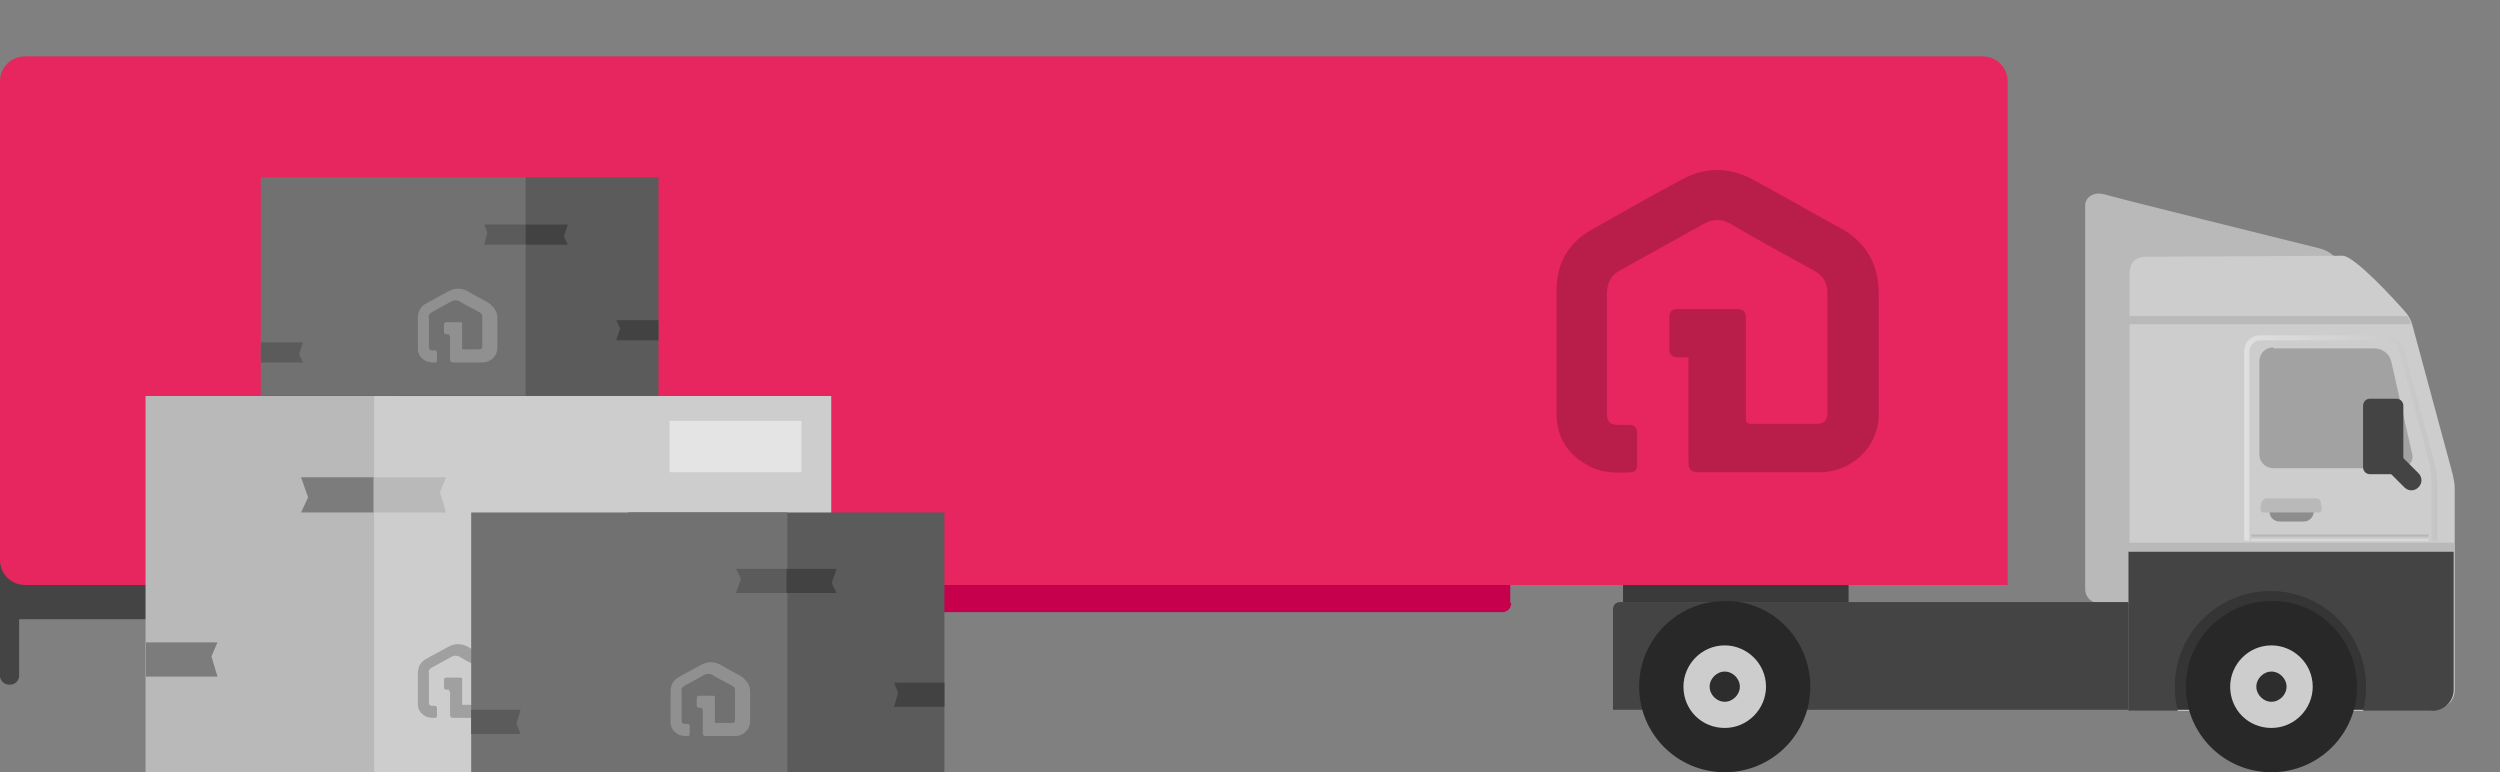 <?xml version="1.0" encoding="utf-8"?>
<!-- Generator: Adobe Illustrator 27.0.0, SVG Export Plug-In . SVG Version: 6.00 Build 0)  -->
<svg version="1.1" xmlns="http://www.w3.org/2000/svg" xmlns:xlink="http://www.w3.org/1999/xlink" x="0px" y="0px"
	 viewBox="0 0 248.3 76.7" style="enable-background:new 0 0 248.3 76.7;" xml:space="preserve">
<rect x="0" y="0" width="248.3" height="76.7" fill="#808080" stroke="none"/>
<style type="text/css">
	.st0{display:none;}
	.st1{display:inline;fill:#FFFFFF;}
	.st2{display:inline;}
	.st3{fill:#B9B9B9;}
	.st4{fill:#CDCDCD;}
	.st5{fill:#7C7C7C;}
	.st6{fill:#E4E4E4;}
	.st7{display:inline;opacity:0.22;}
	.st8{fill:#F47458;}
	.st9{fill:#444444;}
	.st10{fill:#565656;}
	.st11{fill:#707070;}
	.st12{display:inline;fill:#282828;}
	.st13{fill:#353535;}
	.st14{fill:#3A3A3A;}
	.st15{opacity:0.5;fill:url(#SVGID_1_);}
	.st16{fill:#282828;}
	.st17{display:none;fill:url(#SVGID_00000001632253548170547850000007449413551095342985_);}
	.st18{display:inline;fill:url(#SVGID_00000075862885832395398850000014236003035996433836_);}
	.st19{fill:#2D2D2D;}
	.st20{display:none;fill:url(#SVGID_00000160183997368989286850000004821964579196060595_);}
	.st21{display:inline;fill:url(#SVGID_00000090275425744035324330000006556927027017874604_);}
	.st22{display:none;fill:url(#SVGID_00000111887130160651400880000007492892593271627180_);}
	.st23{display:inline;fill:url(#SVGID_00000080176123585706129850000000690512843561992893_);}
	.st24{fill:#C6004C;}
	.st25{fill:#E7255E;}
	.st26{display:none;fill:url(#SVGID_00000022536722412758292520000014750068885216715946_);}
	.st27{display:inline;fill:url(#SVGID_00000161613670457539435430000009549315778522663613_);}
	.st28{display:none;fill:url(#SVGID_00000094591081008143949690000010336592160598908570_);}
	.st29{display:inline;fill:url(#SVGID_00000059295710488251141090000010467725637509081279_);}
	.st30{fill:#A2A2A2;}
	.st31{opacity:0.55;fill:#595959;}
	.st32{opacity:0.55;}
	.st33{fill:url(#SVGID_00000114074816494627962950000011316052962187566753_);}
	.st34{opacity:0.2;}
	.st35{opacity:0.22;}
	.st36{fill:#5B5B5B;}
	.st37{fill:#717171;}
	.st38{fill:#424242;}
	.st39{opacity:0.22;fill:#FFFFFF;}
</style>
<g id="bg" class="st0">
	<rect x="-587.2" y="-341.3" class="st1" width="841.9" height="841.9"/>
</g>
<g id="graphics">
	<g class="st0">
		<g class="st2">
			
				<rect x="-384.8" y="-61.5" transform="matrix(-1 -1.224647e-16 1.224647e-16 -1 -741.712 -100.121)" class="st3" width="27.9" height="23"/>
			
				<rect x="-370.9" y="-61.5" transform="matrix(-1 -1.224647e-16 1.224647e-16 -1 -713.853 -100.121)" class="st4" width="27.9" height="23"/>
			<polygon class="st5" points="-384.8,-44.4 -380.4,-44.4 -380.7,-45.6 -380.4,-46.5 -384.8,-46.5 			"/>
			<polygon class="st3" points="-370.9,-54.4 -366.4,-54.4 -366.8,-55.7 -366.4,-56.6 -370.9,-56.6 			"/>
			<polygon class="st5" points="-370.9,-56.6 -375.3,-56.6 -374.9,-55.3 -375.3,-54.4 -370.9,-54.4 			"/>
			<polygon class="st3" points="-343,-44.2 -347.4,-44.2 -347,-42.9 -347.4,-42 -343,-42 			"/>
			<rect x="-352.8" y="-60" class="st6" width="8" height="3.1"/>
		</g>
		<g class="st2">
			
				<rect x="-405.7" y="-84.6" transform="matrix(-1 -1.224647e-16 1.224647e-16 -1 -783.501 -146.139)" class="st3" width="27.9" height="23"/>
			
				<rect x="-391.8" y="-84.6" transform="matrix(-1 -1.224647e-16 1.224647e-16 -1 -755.642 -146.139)" class="st4" width="27.9" height="23"/>
			<polygon class="st5" points="-405.7,-67.4 -401.2,-67.4 -401.6,-68.7 -401.2,-69.5 -405.7,-69.5 			"/>
			<polygon class="st3" points="-391.8,-77.4 -387.3,-77.4 -387.7,-78.7 -387.3,-79.6 -391.8,-79.6 			"/>
			<polygon class="st5" points="-391.8,-79.6 -396.2,-79.6 -395.8,-78.3 -396.2,-77.4 -391.8,-77.4 			"/>
			<polygon class="st3" points="-363.9,-67.2 -368.3,-67.2 -367.9,-65.9 -368.3,-65 -363.9,-65 			"/>
			<rect x="-373.7" y="-83" class="st6" width="8" height="3.1"/>
		</g>
		<g class="st2">
			
				<rect x="-429.6" y="-61.5" transform="matrix(-1 -1.224647e-16 1.224647e-16 -1 -831.259 -100.121)" class="st3" width="27.9" height="23"/>
			
				<rect x="-415.6" y="-61.5" transform="matrix(-1 -1.224647e-16 1.224647e-16 -1 -803.4 -100.121)" class="st4" width="27.9" height="23"/>
			<polygon class="st5" points="-429.5,-44.4 -425.1,-44.4 -425.5,-45.6 -425.1,-46.5 -429.5,-46.5 			"/>
			<polygon class="st3" points="-415.6,-54.4 -411.2,-54.4 -411.6,-55.7 -411.2,-56.6 -415.6,-56.6 			"/>
			<polygon class="st5" points="-415.6,-56.6 -420,-56.6 -419.7,-55.3 -420,-54.4 -415.6,-54.4 			"/>
			<polygon class="st3" points="-387.8,-44.2 -392.2,-44.2 -391.8,-42.9 -392.2,-42 -387.8,-42 			"/>
			<rect x="-397.6" y="-60" class="st6" width="8" height="3.1"/>
		</g>
		<path class="st7" d="M-385.4-67.7c-0.1,0-0.2,0-0.2,0c-0.1,0-0.2-0.1-0.2-0.2c0-0.2,0-0.5,0-0.7c0-0.1,0.1-0.2,0.2-0.2
			c0.4,0,0.8,0,1.2,0c0.1,0,0.2,0.1,0.2,0.2c0,0.7,0,1.4,0,2.1c0,0.1,0,0.1,0.1,0.1c0.5,0,0.9,0,1.4,0c0.2,0,0.3-0.1,0.3-0.3
			c0-0.8,0-1.7,0-2.5c0-0.2-0.1-0.4-0.3-0.5c-0.6-0.3-1.2-0.6-1.8-1c-0.2-0.1-0.4-0.1-0.6,0c-0.6,0.3-1.2,0.6-1.7,1
			c-0.2,0.1-0.3,0.3-0.3,0.5c0,0.8,0,1.7,0,2.5c0,0.2,0.1,0.2,0.2,0.3c0.1,0,0.2,0,0.2,0c0.1,0,0.2,0.1,0.2,0.2c0,0.2,0,0.5,0,0.7
			c0,0.1,0,0.2-0.1,0.2c-0.3,0-0.7,0-1-0.2c-0.4-0.2-0.6-0.6-0.6-1.1c0-0.9,0-1.8,0-2.6c0-0.6,0.3-1,0.8-1.3
			c0.6-0.4,1.3-0.7,1.9-1.1c0.5-0.3,1.1-0.3,1.6,0c0.6,0.3,1.2,0.7,1.8,1c0.6,0.3,0.8,0.8,0.8,1.4c0,0.8,0,1.7,0,2.5
			c0,0.8-0.6,1.3-1.3,1.3c-0.8,0-1.7,0-2.5,0c-0.2,0-0.2,0-0.2-0.2c0-0.7,0-1.4,0-2C-385.4-67.6-385.4-67.6-385.4-67.7z"/>
		<path class="st7" d="M-408.4-44.7c-0.1,0-0.2,0-0.2,0c-0.1,0-0.2-0.1-0.2-0.2c0-0.2,0-0.5,0-0.7c0-0.1,0.1-0.2,0.2-0.2
			c0.4,0,0.8,0,1.2,0c0.1,0,0.2,0.1,0.2,0.2c0,0.7,0,1.4,0,2.1c0,0.1,0,0.1,0.1,0.1c0.5,0,0.9,0,1.4,0c0.2,0,0.3-0.1,0.3-0.3
			c0-0.8,0-1.7,0-2.5c0-0.2-0.1-0.4-0.3-0.5c-0.6-0.3-1.2-0.6-1.8-1c-0.2-0.1-0.4-0.1-0.6,0c-0.6,0.3-1.2,0.6-1.7,1
			c-0.2,0.1-0.3,0.3-0.3,0.5c0,0.8,0,1.7,0,2.5c0,0.2,0.1,0.2,0.2,0.3c0.1,0,0.2,0,0.2,0c0.1,0,0.2,0.1,0.2,0.2c0,0.2,0,0.5,0,0.7
			c0,0.1,0,0.2-0.1,0.2c-0.3,0-0.7,0-1-0.2c-0.4-0.2-0.6-0.6-0.6-1.1c0-0.9,0-1.8,0-2.6c0-0.6,0.3-1,0.8-1.3
			c0.6-0.4,1.3-0.7,1.9-1.1c0.5-0.3,1.1-0.3,1.6,0c0.6,0.3,1.2,0.7,1.8,1c0.6,0.3,0.8,0.8,0.8,1.4c0,0.8,0,1.7,0,2.5
			c0,0.8-0.6,1.3-1.3,1.3c-0.8,0-1.7,0-2.5,0c-0.2,0-0.2,0-0.2-0.2c0-0.7,0-1.4,0-2C-408.4-44.6-408.4-44.6-408.4-44.7z"/>
		<path class="st7" d="M-363.6-44.7c-0.1,0-0.2,0-0.2,0c-0.1,0-0.2-0.1-0.2-0.2c0-0.2,0-0.5,0-0.7c0-0.1,0.1-0.2,0.2-0.2
			c0.4,0,0.8,0,1.2,0c0.1,0,0.2,0.1,0.2,0.2c0,0.7,0,1.4,0,2.1c0,0.1,0,0.1,0.1,0.1c0.5,0,0.9,0,1.4,0c0.2,0,0.3-0.1,0.3-0.3
			c0-0.8,0-1.7,0-2.5c0-0.2-0.1-0.4-0.3-0.5c-0.6-0.3-1.2-0.6-1.8-1c-0.2-0.1-0.4-0.1-0.6,0c-0.6,0.3-1.2,0.6-1.7,1
			c-0.2,0.1-0.3,0.3-0.3,0.5c0,0.8,0,1.7,0,2.5c0,0.2,0.1,0.2,0.2,0.3c0.1,0,0.2,0,0.2,0c0.1,0,0.2,0.1,0.2,0.2c0,0.2,0,0.5,0,0.7
			c0,0.1,0,0.2-0.1,0.2c-0.3,0-0.7,0-1-0.2c-0.4-0.2-0.6-0.6-0.6-1.1c0-0.9,0-1.8,0-2.6c0-0.6,0.3-1,0.8-1.3
			c0.6-0.4,1.3-0.7,1.9-1.1c0.5-0.3,1.1-0.3,1.6,0c0.6,0.3,1.2,0.7,1.8,1c0.6,0.3,0.8,0.8,0.8,1.4c0,0.8,0,1.7,0,2.5
			c0,0.8-0.6,1.3-1.3,1.3c-0.8,0-1.7,0-2.5,0c-0.2,0-0.2,0-0.2-0.2c0-0.7,0-1.4,0-2C-363.6-44.6-363.6-44.6-363.6-44.7z"/>
	</g>
	<g class="st0">
		<g class="st2">
			<g>
				<path class="st8" d="M-460.3,484.2l-1-4.6l-6.1,3.8l3.5,2.8C-463.9,486.3-462.8,483.4-460.3,484.2z"/>
				<path class="st9" d="M-500.2,501.4c0,0-7.1,3.2-14.9,7.1c-7.8,3.9-9.7,3.5-10.8,2.4c-1.1-1.1-1.2-3.7-1.2-3.7s-1.8,2.7-0.9,6.1
					c0.9,3.4,3.7,3.5,3.7,3.5l2-1.2l-1.3,2.3c0,0,2.8,1.4,5.3-1.1c2.6-2.6,3.1-4.2,3.1-4.2s-1,4-2,5c0,0,2.9,1.3,4.6-1
					c1.7-2.3,2.4-5.2,2.4-5.2l-0.6,5.4c0,0,2.6-1,4.1-5.2l-0.8,4c0,0,2.7-3.7,3.7-7.8c1.1-4.1,3.3-4.6,3.3-4.6L-500.2,501.4z"/>
				<path class="st9" d="M-486.7,515.2c0,0,0.3,8.7-5.6,11.9c-1.4,0.8-3.7,3.6-3.3,5.2c0.4,1.5,3.9,4.5,3.9,4.5s2.4,0.2,3.5,2.9
					c0.2,0.4-0.6,0.3-0.6,0.3l-6.2,0l-5.3-9.1l0.4-5.7l3.5-8.9l6.6-1.1L-486.7,515.2z"/>
				<path class="st9" d="M-457.6,509.7c0,0,7.9,11.9,9.6,14.5c1.2,1.8,1.2,4.1,1.2,4.1s-0.3,3.6-1.1,4.3c-0.1,0.1-0.3,0.2-0.5,0.3
					c-1.8,0.5-3.4-1.3-2.9-3.1c0.2-0.8,0.4-1.6,0.4-1.9c0-0.8-0.4-0.9-0.4-0.9l-8.7-5l-2.9-8.4L-457.6,509.7z"/>
				<path class="st10" d="M-463.3,512.4l-1.4,11.3l0.7,12.9c0,0,2.8,0.7,3.6,2.1c0.8,1.4,0.7,1.7,0.7,1.7h-6.6
					c0,0-5.4-12.9-5.4-14.3c0-1.4-1.4-9.4-1.4-10.5s0.9-5.8,4.1-6.2C-466,509-463.3,512.4-463.3,512.4z"/>
				<path class="st10" d="M-454.1,482.4l-1.7-2.3c0,0-5.6-1.6-8,0.8c-0.8,0.8-1.6,1.9-2,3.4c-0.2,0.8-0.2,2.3-0.2,3.7
					c0,1.6-0.3,2.6-0.9,4c-1.1,1.7-5.7,5.2-7.5,5.7l1.3-0.2c0,0-2.5,1.3-4.5,1.7c-7.9,1.2-19.9,1.5-22.5,2.2
					c-3.2,0.9-5.1,10.2-4.2,14.9c0.9,4.7-5.6,2.8-7.1,5.9c-1.5,2.9,4.2,16.1,4.2,16.1s1.5,1.8,1.7,2h6.4c0,0-0.2-4.1-3.4-5.2
					c-3.2-1.1-2.7-7.9-2.7-7.9s9.1,1.3,13.6-4.7c3.5-4.6,3.1-5.8,2.8-6.1c1.7,0.9,13.3,7.2,19.2,6.1c6.3-1.2,7.8-4,7.8-4l0.1,1.7
					c0,0,4.3-1.5,3.8-5c0,0,0.6,0.5,0.6,1.4c0,0,1.8-2.4,1.8-9.9c0-4.2-0.2-14.8-0.2-14.8s7.6-1.4,8.5-2.4c0.7-0.7,1.5-5.5,1.5-5.5
					L-454.1,482.4z"/>
				<path class="st9" d="M-467.4,483.4c0,0,1.5,3.3,3.1,3.8c1.6,0.5,3-7.6,3-7.6s-2.2-0.9-4.1,1
					C-466.2,481.4-467.4,483.4-467.4,483.4z"/>
			</g>
			<path class="st11" d="M-462.6,514.3c-1.9,2.2-0.2,0.2-1.5,1.7c-0.3-2.7,0.6-6,1.3-8.6c-1.2,1.3-2.7,3.8-3.5,4.8
				c1.3-2.3,1-6.7,0.7-9.4c0,0-1.5,1.8-2.2,2.6c-0.1-1.2-0.3-3.8,0.1-4.9c0.4-1.2,1.6-2.6,2.5-3.4c-1,0.8-2.3,2.1-2.7,3.3
				c-0.7,1.7-0.2,5.8-0.2,6.1c2.2-2.5,0.7-0.8,2.1-2.4c0.1,2.2,0.4,6.8-0.7,8.6c1.2-0.8,2.3-2.4,3-3.7c-1.8,4.7-0.6,7.4-0.6,7.5
				c0,0,0.1-0.1,1.5-2c0.1,0.3,0.2,0.9,0.3,1.2C-462.4,515.6-462.5,514.7-462.6,514.3z"/>
		</g>
		<path class="st12" d="M-467.5,491.6l-1,2.1c0,0,1,7.3,12.9,6.5l0.4-3.1C-455.2,497.1-466.1,496.7-467.5,491.6z"/>
	</g>
	<g>
		<path class="st3" d="M207.1,58.5c0,0.8,0.6,1.4,1.4,1.4h16.4c0.8,0,1.5-0.6,1.6-1.4l5.9-31.7c0.3-1.1-1.4-2-1.9-2.1
			c-4-1-19.8-4.9-21.5-5.4c-1.2-0.3-1.9,0.4-1.9,1.1V58.5z"/>
		<path class="st4" d="M213.2,25.5c-1.7,0-1.7,1.3-1.7,2v43.1h29.3c2.1,0,3-0.9,3-2.1v-20c0-0.5-0.1-0.9-0.2-1.4l-4-14.8
			c-0.1-0.4-0.3-0.8-0.6-1.2c-1.3-1.5-5.1-5.6-6.3-5.7C231.5,25.4,216.5,25.5,213.2,25.5z"/>
		<polygon class="st13" points="237.7,70.5 213.5,70.5 213.5,56.8 238.7,56.8 		"/>
		<path class="st9" d="M16.1,60.6c0,0.5-0.4,0.9-0.9,0.9H0v-7.5h16.1V60.6z"/>
		<path class="st9" d="M1.9,67.1C1.9,67.6,1.5,68,1,68H0.9C0.4,68,0,67.6,0,67.1V50.8h1.9V67.1z"/>
		<rect x="21.9" y="55.6" class="st14" width="55.6" height="10.7"/>
		
			<linearGradient id="SVGID_1_" gradientUnits="userSpaceOnUse" x1="-12574.119" y1="-11826.627" x2="-12574.119" y2="-11825.999" gradientTransform="matrix(-1 0 0 -1 -12341.709 -11772.887)">
			<stop  offset="0" style="stop-color:#FFFFFF"/>
			<stop  offset="1" style="stop-color:#949494"/>
		</linearGradient>
		<polygon class="st15" points="241.2,53.7 241.2,53.1 223.6,53.1 223.6,53.7 		"/>
		<g>
			<path class="st16" d="M58.3,68c0,4.6-3.7,8.3-8.3,8.3c-4.6,0-8.3-3.7-8.3-8.3c0-4.6,3.7-8.3,8.3-8.3C54.6,59.6,58.3,63.4,58.3,68
				z"/>
			<path class="st4" d="M54,68c0,2.2-1.8,3.9-4,3.9c-2.2,0-4-1.8-4-3.9s1.8-3.9,4-3.9C52.2,64,54,65.8,54,68z"/>
			
				<linearGradient id="SVGID_00000108272358557185440990000007250973381082423941_" gradientUnits="userSpaceOnUse" x1="51.664" y1="69.695" x2="48.505" y2="66.354">
				<stop  offset="0" style="stop-color:#E0E0E0"/>
				<stop  offset="1" style="stop-color:#949494"/>
			</linearGradient>
			<path style="display:none;fill:url(#SVGID_00000108272358557185440990000007250973381082423941_);" d="M52.2,68
				c0,1.2-1,2.2-2.2,2.2c-1.2,0-2.2-1-2.2-2.2c0-1.2,1-2.2,2.2-2.2C51.2,65.8,52.2,66.7,52.2,68z"/>
			<g class="st0">
				
					<linearGradient id="SVGID_00000029034537507988489460000014206169968632678834_" gradientUnits="userSpaceOnUse" x1="52.915" y1="70.726" x2="47.39" y2="65.442">
					<stop  offset="0" style="stop-color:#E0E0E0"/>
					<stop  offset="1" style="stop-color:#949494"/>
				</linearGradient>
				<path style="display:inline;fill:url(#SVGID_00000029034537507988489460000014206169968632678834_);" d="M50,71.5
					c-1.9,0-3.5-1.6-3.5-3.5c0-1.9,1.6-3.5,3.5-3.5c1.9,0,3.5,1.6,3.5,3.5C53.5,69.9,52,71.5,50,71.5z M50,64.7
					c-1.8,0-3.2,1.4-3.2,3.2c0,1.8,1.4,3.2,3.2,3.2c1.8,0,3.2-1.4,3.2-3.2C53.2,66.2,51.8,64.7,50,64.7z"/>
			</g>
			<path class="st19" d="M51.5,68c0,0.8-0.7,1.5-1.5,1.5c-0.8,0-1.5-0.7-1.5-1.5s0.7-1.5,1.5-1.5C50.8,66.5,51.5,67.1,51.5,68z"/>
		</g>
		<g>
			<path class="st16" d="M40.9,68c0,4.6-3.7,8.3-8.3,8.3c-4.6,0-8.3-3.7-8.3-8.3c0-4.6,3.7-8.3,8.3-8.3C37.2,59.6,40.9,63.4,40.9,68
				z"/>
			<path class="st4" d="M36.5,68c0,2.2-1.8,3.9-4,3.9c-2.2,0-4-1.8-4-3.9s1.8-3.9,4-3.9C34.8,64,36.5,65.8,36.5,68z"/>
			
				<linearGradient id="SVGID_00000016056006527376807450000016732401695489037495_" gradientUnits="userSpaceOnUse" x1="34.218" y1="69.695" x2="31.059" y2="66.354">
				<stop  offset="0" style="stop-color:#E0E0E0"/>
				<stop  offset="1" style="stop-color:#949494"/>
			</linearGradient>
			<path style="display:none;fill:url(#SVGID_00000016056006527376807450000016732401695489037495_);" d="M34.8,68
				c0,1.2-1,2.2-2.2,2.2c-1.2,0-2.2-1-2.2-2.2c0-1.2,1-2.2,2.2-2.2C33.8,65.8,34.8,66.7,34.8,68z"/>
			<g class="st0">
				
					<linearGradient id="SVGID_00000102515341009400912450000002186100780812278680_" gradientUnits="userSpaceOnUse" x1="35.469" y1="70.726" x2="29.945" y2="65.442">
					<stop  offset="0" style="stop-color:#E0E0E0"/>
					<stop  offset="1" style="stop-color:#949494"/>
				</linearGradient>
				<path style="display:inline;fill:url(#SVGID_00000102515341009400912450000002186100780812278680_);" d="M32.6,71.5
					c-1.9,0-3.5-1.6-3.5-3.5c0-1.9,1.6-3.5,3.5-3.5c1.9,0,3.5,1.6,3.5,3.5C36.1,69.9,34.5,71.5,32.6,71.5z M32.6,64.7
					c-1.8,0-3.2,1.4-3.2,3.2c0,1.8,1.4,3.2,3.2,3.2c1.8,0,3.2-1.4,3.2-3.2C35.8,66.2,34.3,64.7,32.6,64.7z"/>
			</g>
			<path class="st19" d="M34,68c0,0.8-0.7,1.5-1.5,1.5c-0.8,0-1.5-0.7-1.5-1.5s0.7-1.5,1.5-1.5C33.4,66.5,34,67.1,34,68z"/>
		</g>
		<g>
			<path class="st16" d="M75.8,68c0,4.6-3.7,8.3-8.3,8.3c-4.6,0-8.3-3.7-8.3-8.3c0-4.6,3.7-8.3,8.3-8.3C72.1,59.6,75.8,63.4,75.8,68
				z"/>
			<path class="st4" d="M71.4,68c0,2.2-1.8,3.9-4,3.9c-2.2,0-4-1.8-4-3.9s1.8-3.9,4-3.9C69.7,64,71.4,65.8,71.4,68z"/>
			
				<linearGradient id="SVGID_00000074408881485245595160000006756302568695900317_" gradientUnits="userSpaceOnUse" x1="69.109" y1="69.695" x2="65.95" y2="66.354">
				<stop  offset="0" style="stop-color:#E0E0E0"/>
				<stop  offset="1" style="stop-color:#949494"/>
			</linearGradient>
			<path style="display:none;fill:url(#SVGID_00000074408881485245595160000006756302568695900317_);" d="M69.7,68
				c0,1.2-1,2.2-2.2,2.2c-1.2,0-2.2-1-2.2-2.2c0-1.2,1-2.2,2.2-2.2C68.7,65.8,69.7,66.7,69.7,68z"/>
			<g class="st0">
				
					<linearGradient id="SVGID_00000101798191323590719150000002104506827590917780_" gradientUnits="userSpaceOnUse" x1="70.361" y1="70.725" x2="64.836" y2="65.443">
					<stop  offset="0" style="stop-color:#E0E0E0"/>
					<stop  offset="1" style="stop-color:#949494"/>
				</linearGradient>
				<path style="display:inline;fill:url(#SVGID_00000101798191323590719150000002104506827590917780_);" d="M67.5,71.5
					c-1.9,0-3.5-1.6-3.5-3.5c0-1.9,1.6-3.5,3.5-3.5c1.9,0,3.5,1.6,3.5,3.5C71,69.9,69.4,71.5,67.5,71.5z M67.5,64.7
					c-1.8,0-3.2,1.4-3.2,3.2c0,1.8,1.4,3.2,3.2,3.2c1.8,0,3.2-1.4,3.2-3.2C70.7,66.2,69.2,64.7,67.5,64.7z"/>
			</g>
			<path class="st19" d="M68.9,68c0,0.8-0.7,1.5-1.5,1.5c-0.8,0-1.5-0.7-1.5-1.5s0.7-1.5,1.5-1.5C68.3,66.5,68.9,67.1,68.9,68z"/>
		</g>
		<path class="st9" d="M19.7,71.1c0,0.5,0.4,0.9,0.9,0.9H21c0.5,0,0.9-0.4,0.9-0.9V55.6h-2.2V71.1z"/>
		<path class="st9" d="M77.5,71.1c0,0.5,0.4,0.9,0.9,0.9h0.5c0.5,0,0.9-0.4,0.9-0.9V55.6h-2.2V71.1z"/>
		<path class="st24" d="M150.1,59.9c0,0.5-0.4,0.9-0.9,0.9H91.4c-0.5,0-0.9-0.4-0.9-0.9v-4.3h59.5V59.9z"/>
		<rect x="161.2" y="57.4" class="st14" width="22.4" height="2.4"/>
		<g>
			<path class="st25" d="M199.4,58.1H2.5C1.1,58.1,0,57,0,55.6V8.1c0-1.4,1.1-2.5,2.5-2.5h194.4c1.4,0,2.5,1.1,2.5,2.5V58.1z"/>
		</g>
		<polygon class="st3" points="243.8,54.8 243.8,53.9 211.4,53.9 211.4,54.8 		"/>
		<path class="st3" d="M239.5,32.3c0,0-0.1-0.4-0.2-0.5c0-0.1-0.2-0.4-0.2-0.4h-27.7l0,0.8H239.5z"/>
		<path class="st9" d="M160.9,59.8c-0.4,0-0.7,0.3-0.7,0.7v10h51.2l0-10.7H160.9z"/>
		<g>
			<path class="st16" d="M234.1,68.2c0,4.7-3.8,8.5-8.5,8.5c-4.7,0-8.5-3.8-8.5-8.5c0-4.7,3.8-8.5,8.5-8.5
				C230.3,59.6,234.1,63.5,234.1,68.2z"/>
			<path class="st4" d="M229.7,68.2c0,2.2-1.8,4.1-4.1,4.1c-2.3,0-4.1-1.8-4.1-4.1c0-2.2,1.8-4.1,4.1-4.1
				C227.8,64.1,229.7,65.9,229.7,68.2z"/>
			
				<linearGradient id="SVGID_00000045608400617514099350000013123798588421351571_" gradientUnits="userSpaceOnUse" x1="227.27" y1="69.979" x2="224.021" y2="66.545">
				<stop  offset="0" style="stop-color:#E0E0E0"/>
				<stop  offset="1" style="stop-color:#949494"/>
			</linearGradient>
			<path style="display:none;fill:url(#SVGID_00000045608400617514099350000013123798588421351571_);" d="M227.8,68.2
				c0,1.2-1,2.3-2.3,2.3c-1.3,0-2.3-1-2.3-2.3c0-1.2,1-2.3,2.3-2.3C226.8,65.9,227.8,66.9,227.8,68.2z"/>
			<g class="st0">
				
					<linearGradient id="SVGID_00000170984122864095514640000012998396618787882644_" gradientUnits="userSpaceOnUse" x1="228.556" y1="71.038" x2="222.876" y2="65.606">
					<stop  offset="0" style="stop-color:#E0E0E0"/>
					<stop  offset="1" style="stop-color:#949494"/>
				</linearGradient>
				<path style="display:inline;fill:url(#SVGID_00000170984122864095514640000012998396618787882644_);" d="M225.6,71.8
					c-2,0-3.6-1.6-3.6-3.6c0-2,1.6-3.6,3.6-3.6c2,0,3.6,1.6,3.6,3.6C229.2,70.2,227.6,71.8,225.6,71.8z M225.6,64.9
					c-1.8,0-3.3,1.5-3.3,3.3c0,1.8,1.5,3.3,3.3,3.3c1.8,0,3.3-1.5,3.3-3.3C228.9,66.4,227.4,64.9,225.6,64.9z"/>
			</g>
			<path class="st19" d="M227.1,68.2c0,0.8-0.7,1.5-1.5,1.5c-0.8,0-1.5-0.7-1.5-1.5c0-0.8,0.7-1.5,1.5-1.5
				C226.4,66.7,227.1,67.4,227.1,68.2z"/>
		</g>
		<path class="st9" d="M211.4,54.8v15.8h4.9c-0.2-0.8-0.3-1.5-0.3-2.4c0-5.3,4.3-9.5,9.5-9.5c5.3,0,9.5,4.3,9.5,9.5
			c0,0.8-0.1,1.6-0.3,2.4h6.9c1.1,0,2.1-0.9,2.1-2.1V54.8H211.4z"/>
		<g>
			<path class="st16" d="M179.8,68.2c0,4.7-3.8,8.5-8.5,8.5c-4.7,0-8.5-3.8-8.5-8.5c0-4.7,3.8-8.5,8.5-8.5
				C176,59.6,179.8,63.5,179.8,68.2z"/>
			<path class="st4" d="M175.4,68.2c0,2.2-1.8,4.1-4.1,4.1c-2.3,0-4.1-1.8-4.1-4.1c0-2.2,1.8-4.1,4.1-4.1
				C173.5,64.1,175.4,65.9,175.4,68.2z"/>
			
				<linearGradient id="SVGID_00000150794858171808596740000010898835886382935733_" gradientUnits="userSpaceOnUse" x1="172.982" y1="69.979" x2="169.733" y2="66.545">
				<stop  offset="0" style="stop-color:#E0E0E0"/>
				<stop  offset="1" style="stop-color:#949494"/>
			</linearGradient>
			<path style="display:none;fill:url(#SVGID_00000150794858171808596740000010898835886382935733_);" d="M173.6,68.2
				c0,1.2-1,2.3-2.3,2.3c-1.3,0-2.3-1-2.3-2.3c0-1.2,1-2.3,2.3-2.3C172.5,65.9,173.6,66.9,173.6,68.2z"/>
			<g class="st0">
				
					<linearGradient id="SVGID_00000097465594934021098920000012496428264913687461_" gradientUnits="userSpaceOnUse" x1="174.268" y1="71.038" x2="168.588" y2="65.606">
					<stop  offset="0" style="stop-color:#E0E0E0"/>
					<stop  offset="1" style="stop-color:#949494"/>
				</linearGradient>
				<path style="display:inline;fill:url(#SVGID_00000097465594934021098920000012496428264913687461_);" d="M171.3,71.8
					c-2,0-3.6-1.6-3.6-3.6c0-2,1.6-3.6,3.6-3.6c2,0,3.6,1.6,3.6,3.6C174.9,70.2,173.3,71.8,171.3,71.8z M171.3,64.9
					c-1.8,0-3.3,1.5-3.3,3.3c0,1.8,1.5,3.3,3.3,3.3c1.8,0,3.3-1.5,3.3-3.3C174.6,66.4,173.1,64.9,171.3,64.9z"/>
			</g>
			<path class="st19" d="M172.8,68.2c0,0.8-0.7,1.5-1.5,1.5c-0.8,0-1.5-0.7-1.5-1.5c0-0.8,0.7-1.5,1.5-1.5
				C172.1,66.7,172.8,67.4,172.8,68.2z"/>
		</g>
		<path class="st30" d="M225.8,34.5c-0.8,0-1.4,0.6-1.4,1.4v9.2c0,0.8,0.6,1.4,1.4,1.4h12.7c0.7,0,1.2-0.7,1.1-1.3l-2.1-9.3
			c-0.2-0.8-0.9-1.3-1.7-1.3H225.8z"/>
		<path class="st30" d="M226.2,34.8c-0.8,0-1.4,0.6-1.4,1.4v8.7c0,0.8,0.6,1.4,1.4,1.4h12c0.7,0,1.2-0.7,1.1-1.3l-1.9-8.7
			c-0.2-0.8-0.9-1.3-1.7-1.3H226.2z"/>
		<g>
			<path class="st31" d="M225.4,50.8c0,0.6,0.5,1,1,1h2.4c0.6,0,1-0.5,1-1c0-0.6-0.5-1-1-1h-2.4C225.8,49.7,225.4,50.2,225.4,50.8z"
				/>
			<path class="st3" d="M224.5,50.5c0,0.2,0.1,0.4,0.3,0.4h5.5c0.2,0,0.3-0.2,0.3-0.4l-0.1-0.6c0-0.2-0.2-0.4-0.5-0.4h-4.9
				c-0.2,0-0.4,0.2-0.5,0.4L224.5,50.5z"/>
		</g>
		<g>
			<path class="st9" d="M236,45.6c-0.4-0.4-0.4-1,0-1.4c0.4-0.4,1-0.4,1.4,0l2.8,2.8c0.4,0.4,0.4,1,0,1.4c-0.4,0.4-1,0.4-1.4,0
				L236,45.6z"/>
			<path class="st9" d="M238.7,46.4c0,0.4-0.3,0.7-0.7,0.7h-2.6c-0.4,0-0.7-0.3-0.7-0.7v-6.1c0-0.4,0.3-0.7,0.7-0.7h2.6
				c0.4,0,0.7,0.3,0.7,0.7V46.4z"/>
		</g>
		<g class="st32">
			
				<linearGradient id="SVGID_00000023973750932511284210000005502971313708200087_" gradientUnits="userSpaceOnUse" x1="222.943" y1="43.47" x2="242.026" y2="43.47">
				<stop  offset="0" style="stop-color:#F0F0F0"/>
				<stop  offset="1" style="stop-color:#C0C0C0"/>
			</linearGradient>
			<path style="fill:url(#SVGID_00000023973750932511284210000005502971313708200087_);" d="M242,53.7h-0.5v-5.4
				c0-0.9-0.1-1.8-0.3-2.6l-2.9-10.8c-0.2-0.7-0.8-1.1-1.5-1.1h-12.3c-0.6,0-1.1,0.5-1.1,1.1v18.8h-0.5V34.9c0-0.9,0.7-1.6,1.6-1.6
				h12.3c0.9,0,1.7,0.6,2,1.5l2.9,10.8c0.2,0.9,0.4,1.8,0.4,2.8V53.7z"/>
		</g>
		<path class="st34" d="M167.7,35.5c-0.4,0-0.8,0-1.1,0c-0.5,0-0.8-0.3-0.8-0.8c0-1.1,0-2.1,0-3.2c0-0.6,0.3-0.8,0.9-0.8
			c1.9,0,3.8,0,5.8,0c0.7,0,0.9,0.3,0.9,0.9c0,3.3,0,6.6,0,9.9c0,0.4,0.1,0.6,0.5,0.6c2.1,0,4.3,0,6.4,0c0.9,0,1.2-0.3,1.2-1.2
			c0-3.9,0-7.9,0-11.8c0-1-0.4-1.7-1.3-2.2c-2.7-1.5-5.5-3-8.2-4.6c-1-0.6-1.9-0.6-2.9,0c-2.7,1.5-5.4,3-8.1,4.5
			c-1,0.5-1.4,1.3-1.4,2.4c0,3.9,0,7.8,0,11.8c0,0.9,0.3,1.2,1.1,1.2c0.4,0,0.7,0,1.1,0c0.5,0,0.8,0.3,0.8,0.8c0,1.1,0,2.2,0,3.2
			c0,0.4-0.2,0.7-0.6,0.7c-1.5,0.1-3.1,0.1-4.5-0.8c-1.9-1.1-2.9-2.8-2.9-5c0-4.1,0-8.2,0-12.3c0-2.7,1.2-4.7,3.5-6c3-1.7,6-3.4,9-5
			c2.4-1.3,4.9-1.2,7.3,0.2c2.8,1.5,5.5,3.1,8.3,4.6c2.6,1.4,3.9,3.6,3.9,6.6c0,3.9,0,7.8,0,11.7c0.1,3.7-3,6.1-6,6
			c-3.9,0-7.8,0-11.8,0c-0.8,0-1.1-0.2-1.1-1c0-3.2,0-6.3,0-9.5C167.7,36.1,167.7,35.8,167.7,35.5z"/>
	</g>
	<g>
		<g>
			
				<rect x="14.4" y="39.3" transform="matrix(-1 -1.224647e-16 1.224647e-16 -1 74.256 116.032)" class="st3" width="45.4" height="37.4"/>
			
				<rect x="37.1" y="39.3" transform="matrix(-1 -1.224647e-16 1.224647e-16 -1 119.659 116.032)" class="st4" width="45.4" height="37.4"/>
			<polygon class="st5" points="14.5,67.2 21.6,67.2 21,65.2 21.6,63.8 14.5,63.8 			"/>
			<polygon class="st3" points="37.1,50.9 44.3,50.9 43.7,48.9 44.3,47.4 37.1,47.4 			"/>
			<polygon class="st5" points="37.1,47.4 29.9,47.4 30.6,49.4 29.9,50.9 37.1,50.9 			"/>
			<polygon class="st3" points="82.5,67.6 75.3,67.6 76,69.7 75.3,71.1 82.5,71.1 			"/>
			<rect x="66.5" y="41.8" class="st6" width="13.1" height="5.1"/>
			<path class="st35" d="M44.6,68.5c-0.1,0-0.2,0-0.3,0c-0.1,0-0.2-0.1-0.2-0.2c0-0.3,0-0.5,0-0.8c0-0.1,0.1-0.2,0.2-0.2
				c0.5,0,0.9,0,1.4,0c0.2,0,0.2,0.1,0.2,0.2c0,0.8,0,1.6,0,2.4c0,0.1,0,0.1,0.1,0.1c0.5,0,1.1,0,1.6,0c0.2,0,0.3-0.1,0.3-0.3
				c0-1,0-1.9,0-2.9c0-0.3-0.1-0.4-0.3-0.5c-0.7-0.4-1.4-0.7-2-1.1c-0.2-0.1-0.5-0.1-0.7,0c-0.7,0.4-1.3,0.7-2,1.1
				c-0.2,0.1-0.4,0.3-0.3,0.6c0,1,0,1.9,0,2.9c0,0.2,0.1,0.3,0.3,0.3c0.1,0,0.2,0,0.3,0c0.1,0,0.2,0.1,0.2,0.2c0,0.3,0,0.5,0,0.8
				c0,0.1-0.1,0.2-0.1,0.2c-0.4,0-0.8,0-1.1-0.2c-0.5-0.3-0.7-0.7-0.7-1.2c0-1,0-2,0-3c0-0.7,0.3-1.2,0.9-1.5
				c0.7-0.4,1.5-0.8,2.2-1.2c0.6-0.3,1.2-0.3,1.8,0c0.7,0.4,1.4,0.8,2,1.1c0.6,0.4,1,0.9,1,1.6c0,1,0,1.9,0,2.9
				c0,0.9-0.7,1.5-1.5,1.5c-1,0-1.9,0-2.9,0c-0.2,0-0.3-0.1-0.3-0.3c0-0.8,0-1.6,0-2.3C44.6,68.7,44.6,68.6,44.6,68.5z"/>
		</g>
		<g>
			<rect x="39.1" y="17.6" class="st36" width="26.3" height="21.7"/>
			<rect x="25.9" y="17.6" class="st37" width="26.3" height="21.7"/>
			<polygon class="st38" points="65.4,33.8 61.2,33.8 61.6,32.6 61.2,31.8 65.4,31.8 			"/>
			<polygon class="st36" points="52.2,24.3 48.1,24.3 48.4,23.1 48.1,22.3 52.2,22.3 			"/>
			<polygon class="st38" points="52.2,22.3 56.4,22.3 56,23.5 56.4,24.3 52.2,24.3 			"/>
			<polygon class="st36" points="25.9,34 30.1,34 29.7,35.2 30.1,36 25.9,36 			"/>
			<path class="st39" d="M44.6,33.2c-0.1,0-0.2,0-0.3,0c-0.1,0-0.2-0.1-0.2-0.2c0-0.3,0-0.5,0-0.8c0-0.1,0.1-0.2,0.2-0.2
				c0.5,0,0.9,0,1.4,0c0.2,0,0.2,0.1,0.2,0.2c0,0.8,0,1.6,0,2.4c0,0.1,0,0.1,0.1,0.1c0.5,0,1.1,0,1.6,0c0.2,0,0.3-0.1,0.3-0.3
				c0-1,0-1.9,0-2.9c0-0.3-0.1-0.4-0.3-0.5c-0.7-0.4-1.4-0.7-2-1.1c-0.2-0.1-0.5-0.1-0.7,0c-0.7,0.4-1.3,0.7-2,1.1
				c-0.2,0.1-0.4,0.3-0.3,0.6c0,1,0,1.9,0,2.9c0,0.2,0.1,0.3,0.3,0.3c0.1,0,0.2,0,0.3,0c0.1,0,0.2,0.1,0.2,0.2c0,0.3,0,0.5,0,0.8
				c0,0.1-0.1,0.2-0.1,0.2c-0.4,0-0.8,0-1.1-0.2c-0.5-0.3-0.7-0.7-0.7-1.2c0-1,0-2,0-3c0-0.7,0.3-1.2,0.9-1.5
				c0.7-0.4,1.5-0.8,2.2-1.2c0.6-0.3,1.2-0.3,1.8,0c0.7,0.4,1.4,0.8,2,1.1c0.6,0.4,1,0.9,1,1.6c0,1,0,1.9,0,2.9
				c0,0.9-0.7,1.5-1.5,1.5c-1,0-1.9,0-2.9,0c-0.2,0-0.3-0.1-0.3-0.3c0-0.8,0-1.6,0-2.3C44.6,33.3,44.6,33.2,44.6,33.2z"/>
		</g>
		<g>
			<rect x="62.4" y="50.9" class="st36" width="31.4" height="25.9"/>
			<rect x="46.8" y="50.9" class="st37" width="31.4" height="25.9"/>
			<polygon class="st38" points="93.8,70.2 88.8,70.2 89.2,68.8 88.8,67.8 93.8,67.8 			"/>
			<polygon class="st36" points="78.1,58.9 73.1,58.9 73.6,57.5 73.1,56.5 78.1,56.5 			"/>
			<polygon class="st38" points="78.1,56.5 83.1,56.5 82.6,57.9 83.1,58.9 78.1,58.9 			"/>
			<polygon class="st36" points="46.8,70.5 51.7,70.5 51.3,71.9 51.7,72.9 46.8,72.9 			"/>
			<path class="st39" d="M69.7,70.3c-0.1,0-0.2,0-0.3,0c-0.1,0-0.2-0.1-0.2-0.2c0-0.3,0-0.5,0-0.8c0-0.1,0.1-0.2,0.2-0.2
				c0.5,0,0.9,0,1.4,0c0.2,0,0.2,0.1,0.2,0.2c0,0.8,0,1.6,0,2.4c0,0.1,0,0.1,0.1,0.1c0.5,0,1.1,0,1.6,0c0.2,0,0.3-0.1,0.3-0.3
				c0-1,0-1.9,0-2.9c0-0.3-0.1-0.4-0.3-0.5c-0.7-0.4-1.4-0.7-2-1.1c-0.2-0.1-0.5-0.1-0.7,0c-0.7,0.4-1.3,0.7-2,1.1
				c-0.2,0.1-0.4,0.3-0.3,0.6c0,1,0,1.9,0,2.9c0,0.2,0.1,0.3,0.3,0.3c0.1,0,0.2,0,0.3,0c0.1,0,0.2,0.1,0.2,0.2c0,0.3,0,0.5,0,0.8
				c0,0.1-0.1,0.2-0.1,0.2c-0.4,0-0.8,0-1.1-0.2c-0.5-0.3-0.7-0.7-0.7-1.2c0-1,0-2,0-3c0-0.7,0.3-1.2,0.9-1.5
				c0.7-0.4,1.5-0.8,2.2-1.2c0.6-0.3,1.2-0.3,1.8,0c0.7,0.4,1.4,0.8,2,1.1c0.6,0.4,1,0.9,1,1.6c0,1,0,1.9,0,2.9
				c0,0.9-0.7,1.5-1.5,1.5c-1,0-1.9,0-2.9,0c-0.2,0-0.3-0.1-0.3-0.3c0-0.8,0-1.6,0-2.3C69.7,70.4,69.7,70.4,69.7,70.3z"/>
		</g>
	</g>
	<g class="st0">
		<g class="st2">
			
				<rect x="97.3" y="-8.6" transform="matrix(-1 -1.224647e-16 1.224647e-16 -1 211.855 -3.008)" class="st3" width="17.3" height="14.2"/>
			
				<rect x="105.9" y="-8.6" transform="matrix(-1 -1.224647e-16 1.224647e-16 -1 229.118 -3.008)" class="st4" width="17.3" height="14.2"/>
			<polygon class="st5" points="97.3,2 100,2 99.8,1.2 100,0.7 97.3,0.7 			"/>
			<polygon class="st3" points="105.9,-4.2 108.7,-4.2 108.4,-5 108.7,-5.5 105.9,-5.5 			"/>
			<polygon class="st5" points="105.9,-5.5 103.2,-5.5 103.4,-4.8 103.2,-4.2 105.9,-4.2 			"/>
			<polygon class="st3" points="123.2,2.2 120.5,2.2 120.7,2.9 120.5,3.5 123.2,3.5 			"/>
			<rect x="117.1" y="-7.7" class="st6" width="5" height="1.9"/>
		</g>
		<g class="st2">
			
				<rect x="84.3" y="-22.9" transform="matrix(-1 -1.224647e-16 1.224647e-16 -1 185.959 -31.524)" class="st3" width="17.3" height="14.2"/>
			
				<rect x="93" y="-22.9" transform="matrix(-1 -1.224647e-16 1.224647e-16 -1 203.223 -31.524)" class="st4" width="17.3" height="14.2"/>
			<polygon class="st5" points="84.4,-12.3 87.1,-12.3 86.9,-13 87.1,-13.6 84.4,-13.6 			"/>
			<polygon class="st3" points="93,-18.5 95.7,-18.5 95.5,-19.2 95.7,-19.8 93,-19.8 			"/>
			<polygon class="st5" points="93,-19.8 90.2,-19.8 90.5,-19 90.2,-18.5 93,-18.5 			"/>
			<polygon class="st3" points="110.2,-12.1 107.5,-12.1 107.7,-11.3 107.5,-10.8 110.2,-10.8 			"/>
			<rect x="104.1" y="-21.9" class="st6" width="5" height="1.9"/>
		</g>
		<g class="st2">
			
				<rect x="69.6" y="-8.6" transform="matrix(-1 -1.224647e-16 1.224647e-16 -1 156.364 -3.008)" class="st3" width="17.3" height="14.2"/>
			
				<rect x="78.2" y="-8.6" transform="matrix(-1 -1.224647e-16 1.224647e-16 -1 173.628 -3.008)" class="st4" width="17.3" height="14.2"/>
			<polygon class="st5" points="69.6,2 72.3,2 72.1,1.2 72.3,0.7 69.6,0.7 			"/>
			<polygon class="st3" points="78.2,-4.2 80.9,-4.2 80.7,-5 80.9,-5.5 78.2,-5.5 			"/>
			<polygon class="st5" points="78.2,-5.5 75.4,-5.5 75.7,-4.8 75.4,-4.2 78.2,-4.2 			"/>
			<polygon class="st3" points="95.4,2.2 92.7,2.2 93,2.9 92.7,3.5 95.4,3.5 			"/>
			<rect x="89.3" y="-7.7" class="st6" width="5" height="1.9"/>
		</g>
		<path class="st7" d="M96.9-12.4c-0.1,0-0.1,0-0.1,0c-0.1,0-0.1,0-0.1-0.1c0-0.1,0-0.3,0-0.4c0-0.1,0-0.1,0.1-0.1
			c0.3,0,0.5,0,0.8,0c0.1,0,0.1,0,0.1,0.1c0,0.4,0,0.9,0,1.3c0,0.1,0,0.1,0.1,0.1c0.3,0,0.6,0,0.9,0c0.1,0,0.2,0,0.2-0.2
			c0-0.5,0-1,0-1.6c0-0.1-0.1-0.2-0.2-0.3c-0.4-0.2-0.7-0.4-1.1-0.6c-0.1-0.1-0.3-0.1-0.4,0c-0.4,0.2-0.7,0.4-1.1,0.6
			c-0.1,0.1-0.2,0.2-0.2,0.3c0,0.5,0,1,0,1.6c0,0.1,0,0.2,0.2,0.2c0,0,0.1,0,0.1,0c0.1,0,0.1,0,0.1,0.1c0,0.1,0,0.3,0,0.4
			c0,0.1,0,0.1-0.1,0.1c-0.2,0-0.4,0-0.6-0.1c-0.2-0.2-0.4-0.4-0.4-0.7c0-0.5,0-1.1,0-1.6c0-0.4,0.2-0.6,0.5-0.8
			c0.4-0.2,0.8-0.5,1.2-0.7c0.3-0.2,0.7-0.2,1,0c0.4,0.2,0.7,0.4,1.1,0.6c0.3,0.2,0.5,0.5,0.5,0.9c0,0.5,0,1,0,1.6
			c0,0.5-0.4,0.8-0.8,0.8c-0.5,0-1,0-1.6,0c-0.1,0-0.1,0-0.1-0.1c0-0.4,0-0.8,0-1.3C96.9-12.4,96.9-12.4,96.9-12.4z"/>
		<path class="st7" d="M82.7,1.8c-0.1,0-0.1,0-0.1,0c-0.1,0-0.1,0-0.1-0.1c0-0.1,0-0.3,0-0.4c0-0.1,0-0.1,0.1-0.1c0.3,0,0.5,0,0.8,0
			c0.1,0,0.1,0,0.1,0.1c0,0.4,0,0.9,0,1.3c0,0.1,0,0.1,0.1,0.1c0.3,0,0.6,0,0.9,0c0.1,0,0.2,0,0.2-0.2c0-0.5,0-1,0-1.6
			c0-0.1-0.1-0.2-0.2-0.3c-0.4-0.2-0.7-0.4-1.1-0.6C83.1,0,83,0,82.9,0.1c-0.4,0.2-0.7,0.4-1.1,0.6c-0.1,0.1-0.2,0.2-0.2,0.3
			c0,0.5,0,1,0,1.6c0,0.1,0,0.2,0.2,0.2c0,0,0.1,0,0.1,0c0.1,0,0.1,0,0.1,0.1c0,0.1,0,0.3,0,0.4c0,0.1,0,0.1-0.1,0.1
			c-0.2,0-0.4,0-0.6-0.1c-0.2-0.2-0.4-0.4-0.4-0.7c0-0.5,0-1.1,0-1.6c0-0.4,0.2-0.6,0.5-0.8c0.4-0.2,0.8-0.5,1.2-0.7
			c0.3-0.2,0.7-0.2,1,0c0.4,0.2,0.7,0.4,1.1,0.6C85,0.3,85.2,0.6,85.2,1c0,0.5,0,1,0,1.6c0,0.5-0.4,0.8-0.8,0.8c-0.5,0-1,0-1.6,0
			c-0.1,0-0.1,0-0.1-0.1c0-0.4,0-0.8,0-1.3C82.7,1.9,82.7,1.9,82.7,1.8z"/>
		<path class="st7" d="M110.4,1.8c-0.1,0-0.1,0-0.1,0c-0.1,0-0.1,0-0.1-0.1c0-0.1,0-0.3,0-0.4c0-0.1,0-0.1,0.1-0.1
			c0.3,0,0.5,0,0.8,0c0.1,0,0.1,0,0.1,0.1c0,0.4,0,0.9,0,1.3c0,0.1,0,0.1,0.1,0.1c0.3,0,0.6,0,0.9,0c0.1,0,0.2,0,0.2-0.2
			c0-0.5,0-1,0-1.6c0-0.1-0.1-0.2-0.2-0.3c-0.4-0.2-0.7-0.4-1.1-0.6c-0.1-0.1-0.3-0.1-0.4,0c-0.4,0.2-0.7,0.4-1.1,0.6
			c-0.1,0.1-0.2,0.2-0.2,0.3c0,0.5,0,1,0,1.6c0,0.1,0,0.2,0.2,0.2c0,0,0.1,0,0.1,0c0.1,0,0.1,0,0.1,0.1c0,0.1,0,0.3,0,0.4
			c0,0.1,0,0.1-0.1,0.1c-0.2,0-0.4,0-0.6-0.1c-0.2-0.2-0.4-0.4-0.4-0.7c0-0.5,0-1.1,0-1.6c0-0.4,0.2-0.6,0.5-0.8
			c0.4-0.2,0.8-0.5,1.2-0.7c0.3-0.2,0.7-0.2,1,0c0.4,0.2,0.7,0.4,1.1,0.6c0.3,0.2,0.5,0.5,0.5,0.9c0,0.5,0,1,0,1.6
			c0,0.5-0.4,0.8-0.8,0.8c-0.5,0-1,0-1.6,0c-0.1,0-0.1,0-0.1-0.1c0-0.4,0-0.8,0-1.3C110.4,1.9,110.4,1.9,110.4,1.8z"/>
	</g>
</g>
</svg>
